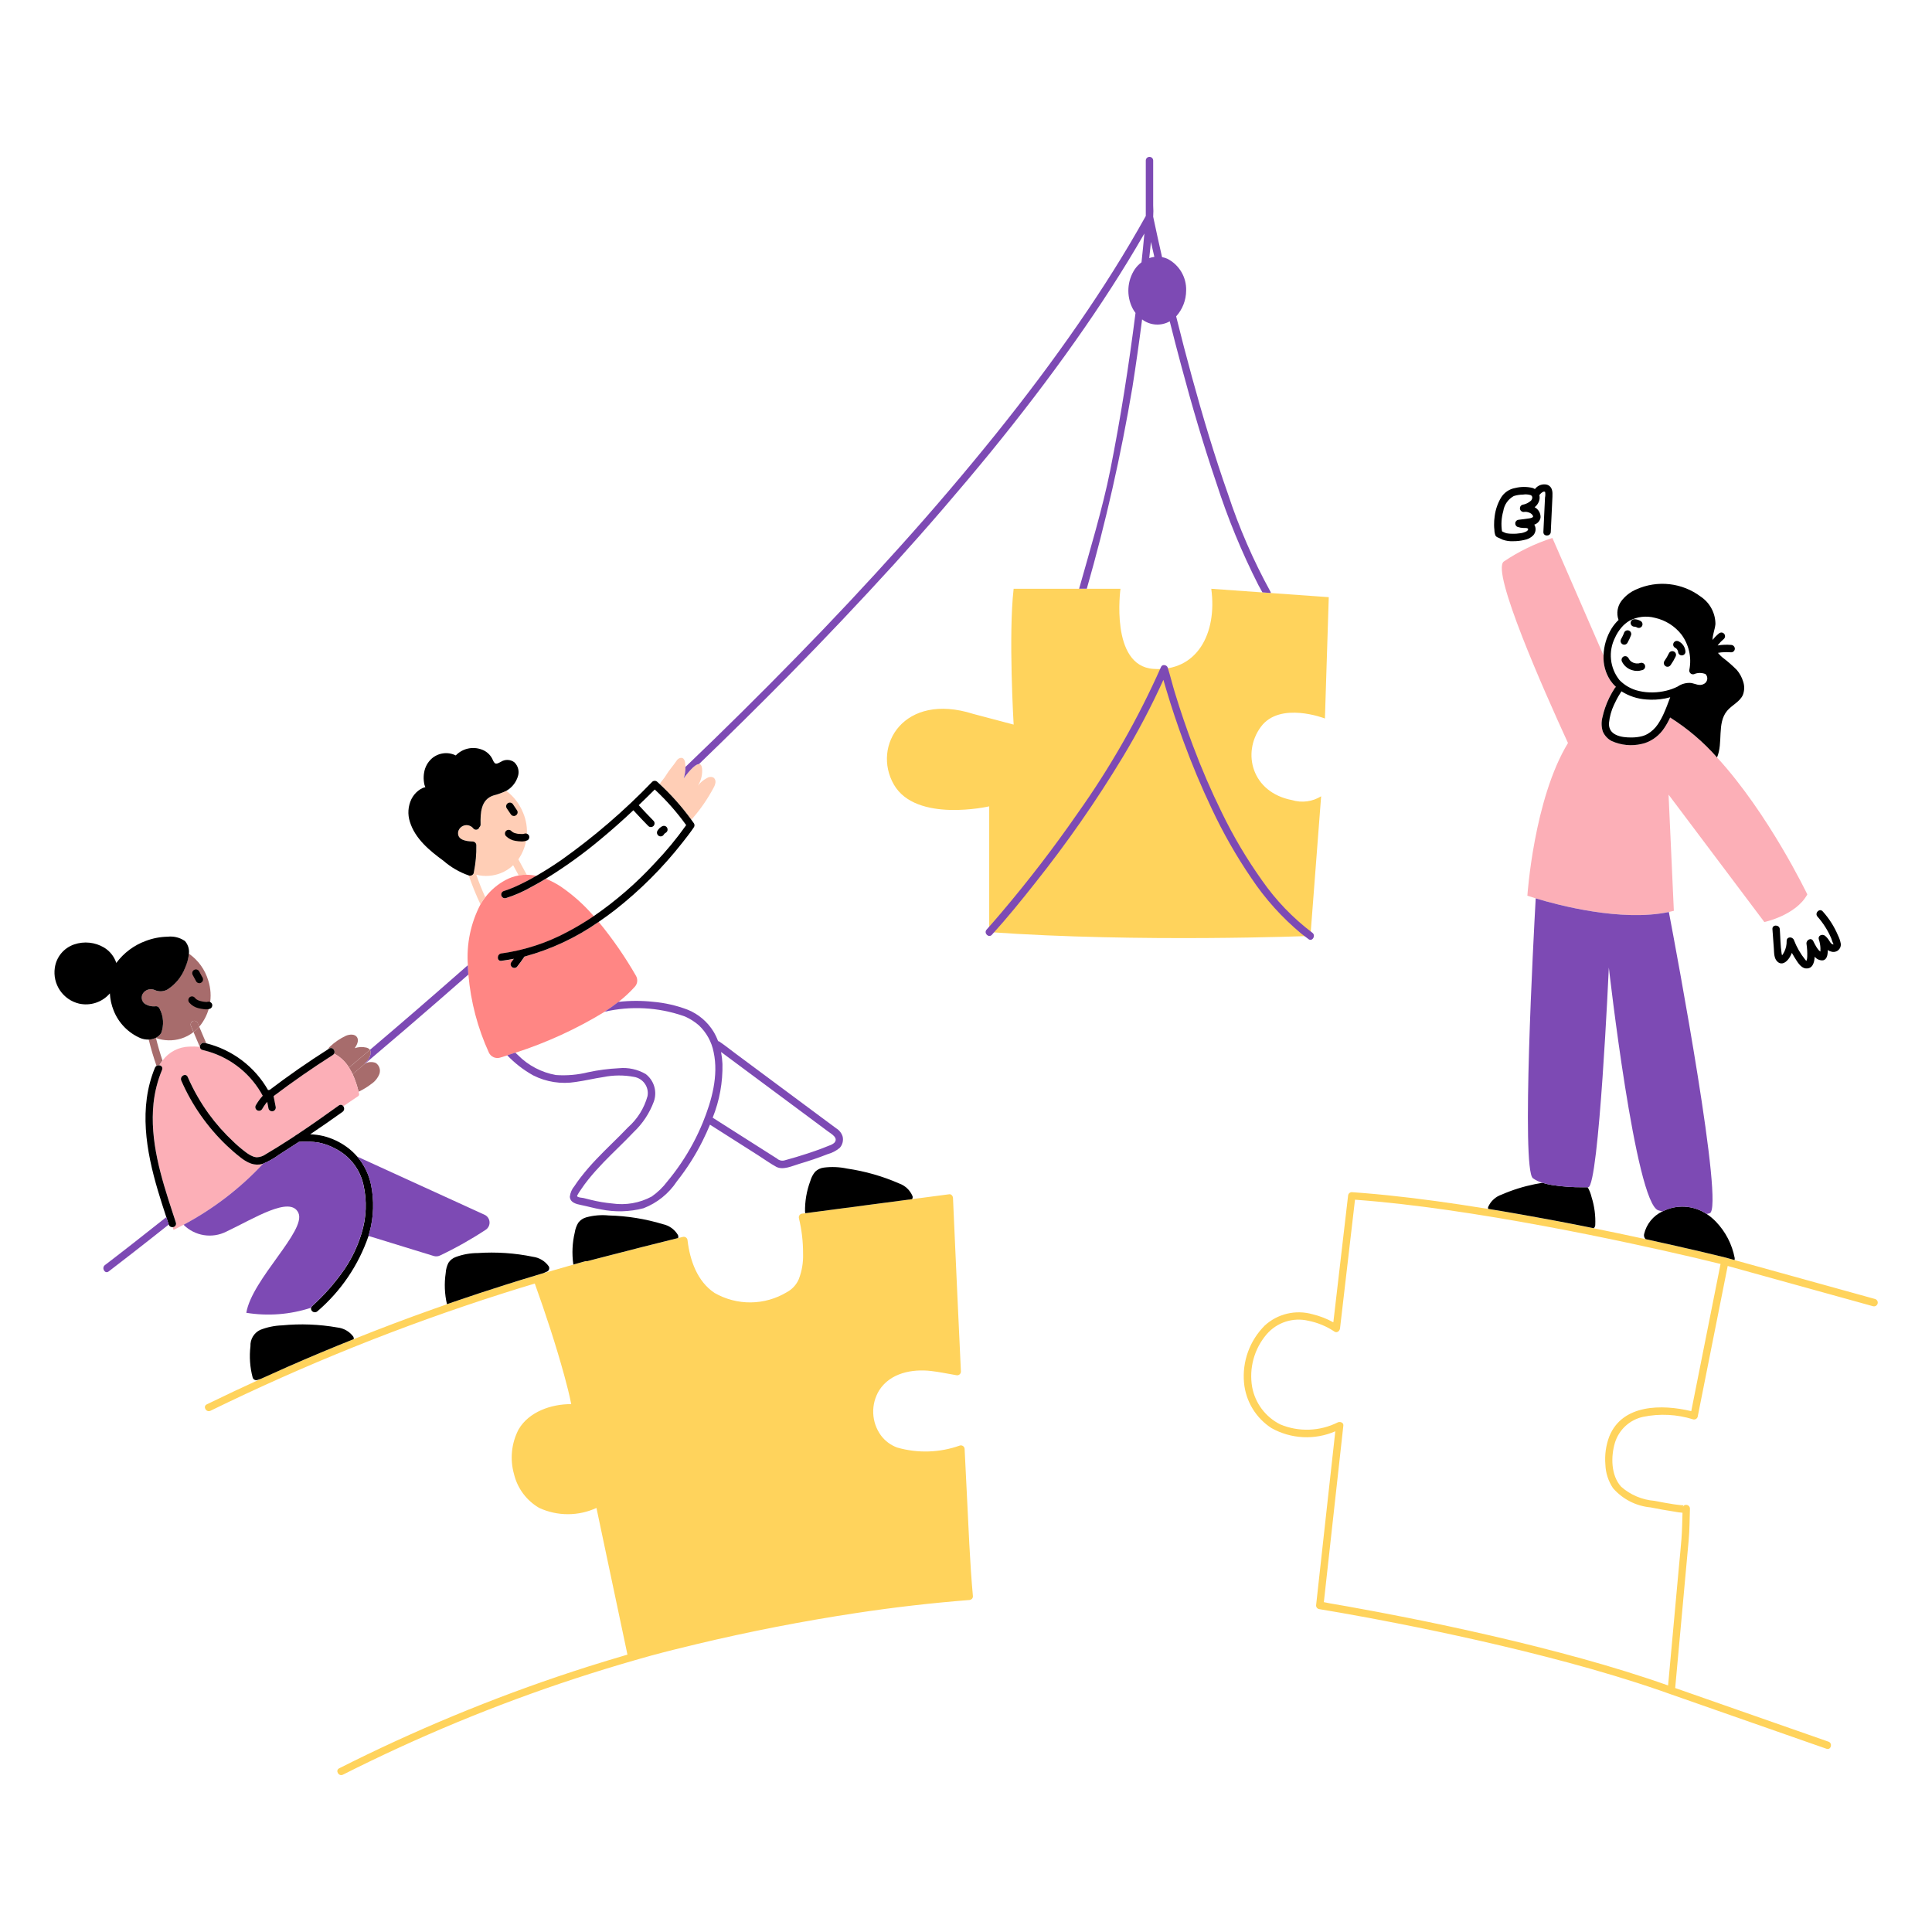 <svg width="150" height="150" viewBox="0 0 150 150" fill="none" xmlns="http://www.w3.org/2000/svg">
<path d="M40.604 63.08C40.333 62.413 39.885 61.833 39.309 61.402C38.985 61.555 38.648 61.676 38.301 61.765C37.323 62.088 37.297 63.136 37.314 64.01C37.316 64.05 37.309 64.09 37.293 64.127C37.277 64.164 37.253 64.197 37.222 64.223C37.208 64.269 37.183 64.311 37.148 64.345C37.113 64.378 37.07 64.401 37.023 64.413C36.976 64.424 36.927 64.422 36.881 64.408C36.834 64.394 36.793 64.368 36.76 64.333C36.685 64.233 36.583 64.156 36.466 64.111C36.349 64.066 36.222 64.054 36.1 64.078C35.977 64.101 35.863 64.158 35.771 64.243C35.678 64.327 35.612 64.436 35.578 64.556C35.448 65.227 36.209 65.322 36.696 65.336C36.771 65.337 36.844 65.368 36.897 65.421C36.951 65.475 36.981 65.547 36.983 65.623C36.996 66.306 36.936 66.989 36.802 67.659C36.794 67.7 36.789 67.742 36.78 67.783C36.775 67.805 36.767 67.827 36.756 67.846C36.723 67.901 36.673 67.944 36.614 67.968C36.555 67.993 36.49 67.998 36.428 67.984L36.4 67.976V67.99C36.657 68.74 36.956 69.475 37.294 70.192L37.301 70.203C37.414 70.012 37.538 69.829 37.674 69.654C37.415 69.085 37.183 68.504 36.978 67.913C37.622 68.076 38.301 68.029 38.915 67.777C39.258 67.635 39.572 67.432 39.841 67.177L40.11 67.672L40.268 67.964C40.474 67.927 40.683 67.909 40.892 67.911L40.651 67.464L40.246 66.719C40.609 66.193 40.833 65.583 40.895 64.946C40.958 64.309 40.858 63.667 40.604 63.08ZM55.382 60.36C55.3 60.327 55.212 60.314 55.124 60.324C55.036 60.333 54.952 60.363 54.879 60.413C54.605 60.557 54.365 60.761 54.179 61.009C54.408 60.649 54.526 60.23 54.516 59.803C54.507 59.453 54.41 59.322 54.27 59.321C53.907 59.321 53.253 60.198 53.089 60.42C53.181 60.136 53.224 59.839 53.218 59.54C53.216 59.436 53.207 59.332 53.192 59.228C53.186 59.106 53.138 58.99 53.056 58.899C52.901 58.759 52.645 58.878 52.535 59.053C52.311 59.397 51.927 59.823 51.735 60.153C51.543 60.483 51.37 60.609 51.222 60.874C52.115 61.704 52.926 62.617 53.645 63.601C53.662 63.607 53.68 63.607 53.697 63.601C53.722 63.59 53.744 63.572 53.76 63.55C54.395 62.82 54.945 62.02 55.399 61.166C55.476 61.039 55.527 60.897 55.548 60.75C55.559 60.676 55.549 60.6 55.52 60.531C55.491 60.462 55.443 60.403 55.382 60.36Z" fill="#FFCEB6"/>
<path d="M27.841 84.76C28.194 84.595 28.527 84.392 28.835 84.154C29.111 83.967 29.326 83.702 29.452 83.393C29.51 83.238 29.514 83.067 29.462 82.909C29.411 82.751 29.308 82.615 29.169 82.524C29.041 82.475 28.904 82.453 28.766 82.458C28.629 82.463 28.494 82.497 28.37 82.556L27.379 83.395C27.576 83.834 27.731 84.291 27.841 84.76ZM25.938 81.803C26.416 82.05 26.817 82.425 27.096 82.886C27.642 82.427 28.185 81.967 28.724 81.506C28.645 81.411 28.534 81.347 28.412 81.329C28.123 81.263 27.822 81.281 27.543 81.381C27.713 81.125 27.885 80.791 27.721 80.532C27.549 80.262 27.14 80.296 26.845 80.421C26.398 80.635 25.986 80.916 25.624 81.253C25.56 81.303 25.514 81.373 25.492 81.451L25.548 81.414C25.814 81.245 26.06 81.578 25.938 81.803Z" fill="#A76C6C"/>
<path d="M28.757 81.887C28.778 81.826 28.786 81.762 28.781 81.698C28.776 81.634 28.758 81.571 28.729 81.514L28.724 81.508C28.182 81.969 27.639 82.429 27.096 82.888C27.2 83.053 27.293 83.224 27.376 83.4C27.707 83.121 28.037 82.842 28.367 82.561L28.282 82.591C28.517 82.418 28.684 82.169 28.757 81.887ZM12.37 82.711C12.445 82.584 12.528 82.461 12.618 82.343C12.423 81.767 12.253 81.183 12.109 80.591L12.083 80.583C11.916 80.664 11.733 80.708 11.548 80.713C11.715 81.403 11.917 82.084 12.153 82.753C12.219 82.715 12.295 82.7 12.37 82.711Z" fill="#A76C6C"/>
<path d="M13.01 76.819C12.862 76.904 12.696 76.953 12.526 76.963C12.355 76.972 12.185 76.942 12.028 76.874C11.871 76.798 11.691 76.781 11.522 76.825C11.353 76.869 11.205 76.972 11.105 77.115C11.019 77.24 10.984 77.393 11.007 77.543C11.029 77.693 11.107 77.829 11.226 77.924C11.49 78.096 11.808 78.166 12.12 78.122C12.182 78.124 12.243 78.145 12.292 78.183C12.342 78.221 12.379 78.273 12.397 78.333C12.545 78.62 12.632 78.935 12.652 79.257C12.671 79.58 12.623 79.903 12.511 80.206C12.41 80.363 12.268 80.49 12.101 80.573L12.106 80.591C12.729 80.814 13.408 80.831 14.043 80.641C14.398 80.532 14.731 80.359 15.024 80.131L14.837 79.687C14.801 79.621 14.792 79.544 14.811 79.471C14.83 79.398 14.876 79.335 14.94 79.295C15.005 79.257 15.084 79.246 15.157 79.266C15.23 79.285 15.293 79.332 15.332 79.398L15.467 79.717C15.879 79.228 16.159 78.642 16.282 78.014C16.405 77.387 16.366 76.739 16.17 76.13C15.918 75.281 15.386 74.543 14.659 74.037C14.621 74.426 14.518 74.806 14.355 75.162C14.091 75.841 13.62 76.42 13.01 76.819Z" fill="#A76C6C"/>
<path d="M12.083 80.583L12.109 80.591L12.104 80.573L12.083 80.583ZM15.027 80.131L15.258 80.675L15.46 81.151L15.513 81.277H15.521C15.518 81.232 15.526 81.186 15.543 81.144C15.561 81.102 15.588 81.064 15.623 81.034C15.657 81.004 15.698 80.983 15.742 80.971C15.787 80.96 15.833 80.958 15.877 80.967C15.924 80.978 15.969 80.991 16.015 81.002L15.791 80.476L15.469 79.717C15.335 79.868 15.188 80.007 15.027 80.131Z" fill="#A76C6C"/>
<path d="M14.946 79.295C14.882 79.335 14.836 79.398 14.817 79.471C14.798 79.544 14.807 79.621 14.843 79.688L15.031 80.131C15.191 80.007 15.339 79.869 15.473 79.717L15.338 79.398C15.3 79.332 15.236 79.285 15.163 79.266C15.09 79.246 15.011 79.257 14.946 79.295Z" fill="#A76C6C"/>
<path d="M133.308 58.805C132.247 57.604 131.021 56.56 129.666 55.705C129.537 55.991 129.384 56.265 129.209 56.525C128.852 57.072 128.321 57.484 127.702 57.694C127.624 57.719 127.546 57.739 127.466 57.756C126.679 57.943 125.852 57.862 125.116 57.526C124.834 57.376 124.607 57.139 124.468 56.851C124.455 56.823 124.442 56.795 124.431 56.766C124.323 56.404 124.319 56.019 124.421 55.655C124.473 55.415 124.54 55.178 124.621 54.945C124.806 54.409 125.058 53.898 125.369 53.424C125.393 53.387 125.425 53.356 125.462 53.333C125.303 53.185 125.16 53.021 125.036 52.844C124.652 52.266 124.463 51.58 124.497 50.887L120.528 41.766C119.187 42.194 117.913 42.813 116.747 43.602C115.778 44.387 119.828 53.526 121.738 57.688C119.08 62.054 118.585 69.541 118.585 69.541C118.585 69.541 118.82 69.622 119.229 69.746C120.966 70.273 125.876 71.582 129.567 70.806C129.699 70.778 129.829 70.749 129.957 70.716L129.547 61.695L136.984 71.587C136.984 71.587 139.433 71.073 140.32 69.441C140.317 69.441 137.329 63.187 133.308 58.805Z" fill="#FCAFB7"/>
<path d="M126.521 51.226V51.229C126.513 51.212 126.496 51.195 126.521 51.226Z" fill="#FF8684"/>
<path d="M27.841 84.76C27.731 84.291 27.576 83.834 27.379 83.395C27.296 83.219 27.203 83.047 27.099 82.883C26.82 82.422 26.419 82.047 25.941 81.8C25.931 81.819 25.919 81.836 25.904 81.852C25.886 81.873 25.864 81.892 25.84 81.907C24.264 82.907 22.731 83.972 21.241 85.1L21.401 85.914C21.419 85.988 21.409 86.065 21.371 86.131C21.334 86.196 21.273 86.245 21.201 86.267C21.127 86.286 21.049 86.276 20.983 86.239C20.917 86.201 20.869 86.139 20.848 86.066L20.746 85.545C20.71 85.587 20.672 85.63 20.639 85.673C20.537 85.808 20.443 85.949 20.359 86.095C20.34 86.128 20.314 86.156 20.284 86.179C20.254 86.202 20.22 86.219 20.184 86.228C20.147 86.238 20.109 86.24 20.072 86.235C20.035 86.23 19.999 86.217 19.966 86.198C19.933 86.179 19.905 86.154 19.882 86.124C19.86 86.094 19.843 86.06 19.833 86.023C19.824 85.987 19.822 85.949 19.827 85.911C19.832 85.874 19.844 85.838 19.863 85.806C20.015 85.542 20.194 85.296 20.398 85.07C19.508 83.418 17.998 82.185 16.201 81.643C16.046 81.596 15.889 81.555 15.731 81.518C15.705 81.513 15.68 81.504 15.656 81.492C15.647 81.487 15.639 81.482 15.631 81.476C15.614 81.466 15.598 81.453 15.585 81.438C15.55 81.398 15.529 81.347 15.524 81.295V81.275H15.517C15.241 81.251 14.963 81.245 14.686 81.259C14.282 81.27 13.886 81.374 13.528 81.561C13.169 81.749 12.859 82.016 12.619 82.341C12.529 82.459 12.446 82.581 12.371 82.709C12.408 82.709 12.445 82.719 12.478 82.736C12.511 82.753 12.539 82.778 12.561 82.808C12.583 82.839 12.597 82.874 12.603 82.911C12.609 82.948 12.606 82.985 12.594 83.021C12.592 83.03 12.59 83.039 12.587 83.048C12.24 83.88 12.016 84.758 11.921 85.655C11.623 88.546 12.496 91.387 13.394 94.114L13.584 94.69C13.608 94.764 13.634 94.839 13.658 94.918C13.672 94.958 13.676 95 13.67 95.042C13.663 95.084 13.647 95.124 13.622 95.158C13.597 95.192 13.565 95.22 13.527 95.239C13.489 95.258 13.447 95.267 13.405 95.266L13.473 95.49C13.473 95.49 13.771 95.351 14.258 95.087C16.568 93.858 18.658 92.254 20.441 90.34C20.353 90.37 20.261 90.392 20.169 90.406C19.872 90.441 19.573 90.389 19.305 90.257C19.261 90.237 19.218 90.215 19.175 90.192C19.034 90.117 18.9 90.031 18.773 89.934C18.741 89.91 18.709 89.885 18.677 89.86C18.307 89.573 17.951 89.266 17.613 88.942C16.11 87.512 14.909 85.797 14.078 83.896C13.929 83.561 14.426 83.27 14.574 83.607C15.013 84.616 15.56 85.576 16.205 86.468C16.775 87.254 17.421 87.983 18.133 88.644C18.448 88.948 18.782 89.231 19.135 89.49C19.164 89.511 19.194 89.535 19.225 89.555C19.361 89.652 19.509 89.731 19.664 89.791C19.728 89.813 19.793 89.829 19.86 89.839C19.886 89.839 19.912 89.846 19.939 89.847C20.185 89.84 20.425 89.76 20.626 89.617C21.259 89.243 21.884 88.855 22.5 88.453C22.639 88.362 22.779 88.272 22.919 88.181C22.951 88.142 22.993 88.114 23.041 88.099C24.144 87.362 25.233 86.604 26.307 85.826C26.333 85.805 26.363 85.789 26.396 85.781C26.428 85.772 26.462 85.77 26.495 85.776C26.529 85.782 26.56 85.794 26.588 85.813C26.616 85.832 26.639 85.857 26.657 85.885L27.804 85.108C27.836 85.087 27.86 85.057 27.873 85.022C27.886 84.986 27.888 84.948 27.879 84.912C27.863 84.862 27.851 84.811 27.841 84.76Z" fill="#FCAFB7"/>
<path d="M46.48 71.573C44.733 72.795 42.788 73.706 40.73 74.265C40.725 74.278 40.72 74.289 40.713 74.3C40.535 74.567 40.345 74.822 40.145 75.077C40.119 75.104 40.087 75.125 40.052 75.139C40.018 75.154 39.98 75.161 39.943 75.161C39.867 75.161 39.794 75.13 39.74 75.077C39.686 75.023 39.656 74.95 39.656 74.874C39.658 74.798 39.688 74.726 39.74 74.671L39.786 74.612C39.826 74.56 39.861 74.504 39.902 74.45C39.583 74.513 39.261 74.569 38.934 74.609C38.568 74.655 38.572 74.081 38.934 74.036C40.742 73.786 42.491 73.213 44.097 72.346C44.789 71.98 45.461 71.576 46.109 71.137C45.362 70.267 44.506 69.497 43.561 68.848C43.191 68.602 42.798 68.394 42.387 68.227C42.008 68.455 41.625 68.674 41.234 68.882C40.61 69.24 39.949 69.528 39.262 69.742C39.191 69.756 39.117 69.743 39.054 69.705C38.992 69.666 38.947 69.606 38.928 69.535C38.909 69.465 38.918 69.39 38.952 69.325C38.987 69.261 39.044 69.212 39.113 69.189C39.32 69.129 39.522 69.055 39.72 68.97L39.798 68.938H39.807L39.822 68.931C39.872 68.91 39.922 68.889 39.971 68.866C40.092 68.813 40.212 68.757 40.331 68.7C40.416 68.66 40.501 68.617 40.585 68.574L40.597 68.568H40.603C40.752 68.494 40.892 68.419 41.036 68.345L41.082 68.321L41.106 68.308L41.205 68.255C41.353 68.174 41.502 68.089 41.651 68.004C41.404 67.949 41.152 67.92 40.898 67.916C40.689 67.914 40.48 67.931 40.275 67.969C39.922 68.031 39.582 68.15 39.266 68.319C38.648 68.647 38.107 69.104 37.681 69.66C37.545 69.835 37.421 70.018 37.308 70.209C36.544 71.665 36.204 73.307 36.326 74.947C36.334 75.19 36.346 75.433 36.367 75.676C36.546 77.771 37.085 79.819 37.96 81.731C38.035 81.888 38.164 82.012 38.323 82.082C38.481 82.152 38.66 82.164 38.827 82.114C39.224 81.994 39.619 81.867 40.012 81.735C42.437 80.953 44.761 79.886 46.936 78.559C47.308 78.314 47.673 78.059 48.012 77.793C48.477 77.433 48.91 77.032 49.303 76.593C49.4 76.48 49.46 76.338 49.473 76.189C49.486 76.04 49.453 75.89 49.377 75.76C48.531 74.286 47.561 72.885 46.48 71.573Z" fill="#FF8684"/>
<path d="M102.572 61.823C102.239 62.03 101.866 62.164 101.478 62.215C101.09 62.267 100.695 62.235 100.32 62.121C97.181 61.525 96.41 58.448 97.891 56.434C99.373 54.419 102.867 55.783 102.867 55.783L103.165 46.364L98.669 46.043L98.014 45.996L94.043 45.712C94.517 49.207 92.917 52.169 89.541 51.932C86.165 51.695 86.994 45.712 86.994 45.712H78.699C78.284 49.266 78.699 56.257 78.699 56.257L75.559 55.427C70.168 53.713 67.68 57.915 69.398 60.911C71.116 63.908 76.803 62.605 76.803 62.605V72.368C88.472 73.197 101.742 72.666 101.742 72.666L102.572 61.823ZM74.893 112.505C74.893 112.461 74.882 112.418 74.862 112.379C74.843 112.339 74.814 112.305 74.779 112.278C74.744 112.252 74.704 112.233 74.661 112.225C74.618 112.216 74.573 112.217 74.531 112.228C72.965 112.789 71.263 112.845 69.664 112.389C69.159 112.206 68.719 111.88 68.398 111.449C68.03 110.944 67.821 110.341 67.797 109.716C67.773 109.092 67.935 108.474 68.262 107.942C69.117 106.601 70.809 106.271 72.289 106.443C72.941 106.517 73.594 106.662 74.242 106.768C74.285 106.779 74.329 106.78 74.372 106.772C74.415 106.763 74.456 106.745 74.491 106.718C74.526 106.692 74.554 106.657 74.574 106.618C74.594 106.579 74.604 106.536 74.605 106.492C74.406 102.29 74.215 98.088 74.029 93.886C74.017 93.593 74.004 93.3 73.99 93.007C73.984 92.868 73.863 92.7 73.704 92.721L70.812 93.101L69.844 93.229L67.093 93.591L64.456 93.939L63.704 94.038L62.525 94.193L62.306 94.222C62.262 94.223 62.219 94.234 62.18 94.253C62.141 94.273 62.107 94.302 62.08 94.337C62.053 94.371 62.035 94.412 62.026 94.455C62.017 94.498 62.018 94.542 62.029 94.585C62.246 95.485 62.354 96.409 62.35 97.335C62.374 98.01 62.261 98.683 62.018 99.313C61.833 99.745 61.507 100.101 61.093 100.323C60.248 100.832 59.282 101.107 58.296 101.118C57.309 101.129 56.338 100.876 55.482 100.386C54.133 99.492 53.566 97.849 53.382 96.309C53.38 96.265 53.37 96.222 53.35 96.183C53.33 96.144 53.301 96.11 53.267 96.083C53.232 96.057 53.191 96.038 53.148 96.029C53.105 96.021 53.061 96.022 53.019 96.032L52.646 96.125C51.745 96.349 50.844 96.574 49.943 96.802L49.835 96.829C48.632 97.134 47.429 97.443 46.228 97.756C46.015 97.811 45.803 97.868 45.59 97.924H45.572C45.551 97.919 45.529 97.917 45.507 97.917L45.47 97.921C45.457 97.923 45.445 97.925 45.432 97.927L45.372 97.945C45.089 98.019 44.807 98.103 44.523 98.181C43.817 98.38 43.111 98.583 42.406 98.789L42.201 98.848C42.008 98.905 41.815 98.963 41.623 99.021L41.608 99.028C40.824 99.263 40.042 99.504 39.263 99.75C37.922 100.173 36.584 100.614 35.25 101.073L35.205 101.089L34.976 101.167L34.704 101.262C34.351 101.385 33.997 101.508 33.644 101.635C31.57 102.371 29.511 103.15 27.467 103.97C25.732 104.666 24.009 105.388 22.297 106.138C21.616 106.436 20.936 106.741 20.258 107.053C18.848 107.695 17.446 108.356 16.053 109.035C15.722 109.198 16.012 109.693 16.343 109.531C19.982 107.752 23.682 106.105 27.444 104.591C31.223 103.073 35.054 101.693 38.938 100.453C39.797 100.179 40.658 99.912 41.521 99.654C42.367 102.011 43.153 104.398 43.816 106.812C44.016 107.541 44.203 108.275 44.351 109.017C42.803 109.005 41.062 109.608 40.264 110.979C39.706 112.05 39.579 113.294 39.909 114.455C40.041 115.002 40.283 115.516 40.62 115.967C40.957 116.417 41.381 116.795 41.868 117.076C42.565 117.396 43.322 117.562 44.088 117.562C44.855 117.562 45.612 117.396 46.309 117.076L47.095 120.801L48.462 127.264L48.715 128.465C47.694 128.763 46.676 129.072 45.66 129.393C42.519 130.391 39.419 131.508 36.359 132.745C33.327 133.97 30.343 135.306 27.407 136.755C27.049 136.931 26.692 137.109 26.336 137.29C26.006 137.456 26.296 137.951 26.626 137.785C29.525 136.322 32.475 134.967 35.477 133.722C38.493 132.473 41.554 131.339 44.658 130.321C46.175 129.824 47.7 129.355 49.234 128.914L49.621 128.803C49.935 128.712 50.25 128.623 50.565 128.537C51.732 128.221 52.907 127.932 54.082 127.651C58.165 126.675 62.285 125.871 66.442 125.241C69.362 124.797 72.296 124.458 75.241 124.226H75.252C75.272 124.224 75.291 124.221 75.311 124.216L75.326 124.21C75.387 124.197 75.442 124.162 75.48 124.113C75.519 124.064 75.539 124.002 75.538 123.94C75.293 121.258 75.198 118.562 75.06 115.877L74.893 112.505ZM145.572 100.852L141.659 99.768L135.422 98.04L134.671 97.832L134.359 97.746L134.195 97.7L134.096 97.673L133.993 97.644C133.402 97.495 132.81 97.355 132.217 97.215C131.679 97.088 131.139 96.965 130.6 96.843L130.103 96.728C129.72 96.641 129.337 96.557 128.954 96.472C128.559 96.384 128.163 96.295 127.768 96.209L127.539 96.158C126.273 95.883 125.005 95.618 123.734 95.362C122.801 95.174 121.867 94.99 120.932 94.813L120.177 94.672C119.52 94.55 118.863 94.43 118.205 94.314C117.318 94.157 116.43 94.005 115.541 93.861C114.818 93.744 114.095 93.631 113.37 93.522C110.875 93.149 108.368 92.832 105.853 92.627C105.552 92.603 105.251 92.58 104.95 92.559C104.874 92.561 104.802 92.591 104.749 92.645C104.695 92.698 104.665 92.77 104.663 92.846L104.259 96.317L103.612 101.875L103.52 102.665C103.011 102.382 102.466 102.171 101.9 102.036C101.258 101.854 100.58 101.84 99.931 101.994C99.281 102.148 98.683 102.467 98.191 102.918C97.614 103.495 97.171 104.193 96.893 104.96C96.616 105.728 96.511 106.547 96.586 107.36C96.652 108.069 96.878 108.754 97.247 109.363C97.616 109.971 98.118 110.489 98.716 110.876C99.468 111.296 100.306 111.537 101.165 111.58C102.025 111.624 102.883 111.468 103.673 111.126L103.2 115.402L102.37 122.92L102.18 124.649C102.179 124.712 102.2 124.773 102.238 124.823C102.276 124.873 102.329 124.909 102.39 124.926C102.952 125.016 103.511 125.113 104.071 125.212C105.548 125.471 107.022 125.746 108.492 126.036C110.574 126.445 112.65 126.883 114.72 127.349C117.098 127.886 119.468 128.467 121.822 129.101C124.191 129.742 126.546 130.442 128.865 131.243C129.138 131.338 129.411 131.434 129.684 131.531L133.798 132.971L140.304 135.248L141.809 135.774C142.159 135.896 142.309 135.343 141.958 135.221L137.845 133.782L131.339 131.505L130.061 131.058L130.529 125.936C130.721 123.818 130.914 121.7 131.108 119.583C131.183 118.764 131.177 117.937 131.207 117.116C131.204 117.066 131.189 117.017 131.162 116.975C131.135 116.932 131.098 116.897 131.054 116.873C131.01 116.848 130.961 116.835 130.91 116.835C130.86 116.835 130.81 116.848 130.766 116.872H130.727L130.751 116.885C130.724 116.904 130.701 116.927 130.683 116.954C130.665 116.981 130.652 117.011 130.646 117.043C130.673 116.92 130.692 116.88 130.709 116.871C130.654 116.871 130.598 116.868 130.543 116.863C130.339 116.846 130.134 116.816 129.932 116.789C129.437 116.711 128.943 116.623 128.451 116.524C127.497 116.447 126.593 116.066 125.873 115.436C125.065 114.56 125.059 113.082 125.386 112.004C125.54 111.508 125.823 111.062 126.206 110.71C126.589 110.359 127.058 110.115 127.566 110.004C128.857 109.737 130.195 109.804 131.454 110.199C131.527 110.218 131.605 110.208 131.671 110.171C131.737 110.133 131.786 110.072 131.807 109.999C132.076 108.645 132.345 107.291 132.615 105.938L133.901 99.477L134.138 98.289L137.754 99.291L143.991 101.018L145.42 101.415C145.457 101.425 145.496 101.427 145.534 101.422C145.572 101.418 145.608 101.405 145.642 101.386C145.675 101.367 145.704 101.342 145.727 101.311C145.751 101.281 145.768 101.246 145.778 101.209C145.788 101.172 145.79 101.134 145.786 101.096C145.781 101.058 145.768 101.021 145.749 100.988C145.73 100.955 145.705 100.925 145.674 100.902C145.644 100.879 145.609 100.862 145.572 100.852ZM132.833 101.904L131.546 108.366L131.309 109.561C129.039 109.018 125.96 109.007 124.944 111.527C124.682 112.222 124.579 112.967 124.641 113.707C124.663 114.363 124.87 114.999 125.237 115.544C125.98 116.397 127.024 116.931 128.151 117.034C128.752 117.153 129.356 117.268 129.963 117.356C130.183 117.4 130.405 117.431 130.629 117.449C130.609 118.124 130.601 118.801 130.549 119.472C130.496 120.166 130.422 120.861 130.359 121.554C130.126 124.113 129.893 126.671 129.659 129.228L129.51 130.858C127.323 130.085 125.102 129.406 122.867 128.785C120.499 128.132 118.116 127.53 115.722 126.982C113.6 126.494 111.471 126.037 109.335 125.612C107.774 125.301 106.209 125.005 104.642 124.725C104.171 124.642 103.699 124.56 103.226 124.479C103.087 124.455 102.934 124.414 102.784 124.391L103.276 119.927L104.107 112.41L104.298 110.68C104.325 110.439 104.04 110.356 103.866 110.432C103.177 110.779 102.42 110.972 101.649 110.999C100.877 111.027 100.109 110.887 99.396 110.589C98.834 110.307 98.345 109.899 97.967 109.396C97.589 108.894 97.332 108.31 97.217 107.692C97.092 106.97 97.127 106.23 97.32 105.523C97.513 104.816 97.859 104.16 98.334 103.602C98.724 103.146 99.232 102.805 99.803 102.618C100.373 102.431 100.984 102.404 101.569 102.541C102.298 102.685 102.991 102.971 103.608 103.385C103.806 103.52 104.016 103.332 104.039 103.137L104.443 99.666L105.09 94.107L105.202 93.145C107.607 93.321 110.004 93.606 112.391 93.948C114.924 94.311 117.447 94.737 119.963 95.206C122.214 95.625 124.458 96.075 126.697 96.557C128.346 96.91 129.991 97.278 131.633 97.662C132.283 97.811 132.931 97.989 133.583 98.134L132.833 101.904Z" fill="#FFD35C"/>
<path d="M39.653 63.211C39.692 63.275 39.753 63.322 39.825 63.343L39.899 63.353C39.938 63.355 39.976 63.347 40.01 63.329C40.067 63.306 40.116 63.265 40.147 63.211C40.167 63.178 40.18 63.141 40.185 63.102C40.19 63.064 40.187 63.025 40.176 62.987L40.166 62.961C40.16 62.947 40.153 62.933 40.145 62.92L40.136 62.906C40.126 62.885 40.112 62.866 40.097 62.848L39.834 62.456C39.796 62.392 39.735 62.345 39.663 62.325C39.626 62.314 39.587 62.312 39.548 62.317C39.51 62.322 39.473 62.334 39.44 62.353C39.407 62.373 39.379 62.398 39.356 62.428C39.333 62.458 39.316 62.492 39.307 62.529C39.297 62.565 39.295 62.603 39.3 62.64C39.305 62.678 39.318 62.714 39.337 62.746L39.653 63.211ZM41.056 64.849C41.015 64.786 40.953 64.74 40.88 64.721C40.807 64.701 40.73 64.71 40.664 64.746C40.729 64.717 40.638 64.746 40.623 64.751H40.445C40.389 64.751 40.327 64.746 40.268 64.741L40.209 64.735L40.144 64.725C40.089 64.715 40.034 64.701 39.98 64.684L39.92 64.663H39.914L39.891 64.652C39.847 64.629 39.804 64.605 39.763 64.577L39.761 64.57H39.754L39.693 64.512C39.639 64.459 39.566 64.429 39.49 64.429C39.414 64.429 39.342 64.459 39.288 64.512C39.235 64.566 39.206 64.639 39.206 64.715C39.206 64.79 39.235 64.863 39.288 64.917C39.486 65.113 39.741 65.242 40.016 65.284C40.166 65.31 40.318 65.324 40.47 65.328C40.636 65.336 40.801 65.306 40.953 65.24C41.019 65.202 41.066 65.139 41.085 65.066C41.104 64.993 41.094 64.915 41.056 64.849ZM15.23 76.192C15.268 76.256 15.33 76.303 15.401 76.324L15.476 76.334C15.514 76.335 15.553 76.327 15.587 76.309C15.644 76.286 15.693 76.245 15.724 76.192C15.762 76.124 15.773 76.044 15.752 75.968L15.746 75.941C15.735 75.901 15.715 75.865 15.688 75.834L15.459 75.409C15.44 75.376 15.415 75.348 15.384 75.325C15.354 75.302 15.32 75.286 15.284 75.276C15.247 75.267 15.209 75.264 15.172 75.269C15.135 75.275 15.099 75.287 15.066 75.306C15.002 75.344 14.955 75.406 14.935 75.478C14.916 75.553 14.926 75.633 14.963 75.701C15.053 75.865 15.142 76.029 15.23 76.192ZM16.473 77.98C16.452 77.907 16.403 77.846 16.337 77.808C16.271 77.771 16.193 77.76 16.12 77.779C16.105 77.784 16.09 77.789 16.076 77.792H15.993C15.941 77.79 15.888 77.785 15.836 77.776L15.788 77.769L15.714 77.756C15.654 77.745 15.596 77.732 15.538 77.715L15.457 77.69L15.421 77.677C15.404 77.667 15.387 77.659 15.369 77.652C15.344 77.64 15.32 77.627 15.294 77.613C15.268 77.599 15.248 77.583 15.226 77.568L15.22 77.563C15.181 77.526 15.143 77.487 15.109 77.445C15.055 77.391 14.982 77.361 14.906 77.361C14.83 77.361 14.757 77.391 14.703 77.445C14.652 77.5 14.623 77.573 14.623 77.648C14.623 77.723 14.652 77.796 14.703 77.851C14.882 78.057 15.119 78.203 15.383 78.269C15.528 78.307 15.677 78.335 15.826 78.351C15.973 78.376 16.123 78.369 16.267 78.33C16.34 78.31 16.403 78.262 16.441 78.197C16.479 78.131 16.491 78.054 16.473 77.98Z" fill="black"/>
<path d="M123.269 92.177H122.931C122.11 92.186 121.289 92.127 120.478 92.002C120.233 91.961 119.992 91.904 119.755 91.832C119.558 91.867 119.36 91.9 119.164 91.939C118.28 92.117 117.417 92.387 116.59 92.747C116.358 92.825 116.145 92.95 115.964 93.116C115.783 93.281 115.639 93.483 115.541 93.707C115.525 93.755 115.525 93.808 115.541 93.856C116.431 94.001 117.319 94.152 118.206 94.31C118.864 94.426 119.521 94.545 120.178 94.667L120.933 94.808C121.868 94.985 122.802 95.169 123.735 95.358C123.804 95.299 123.847 95.215 123.855 95.124C123.889 94.387 123.793 93.649 123.57 92.946C123.507 92.677 123.406 92.418 123.269 92.177ZM133.229 94.856C133.009 94.626 132.764 94.422 132.497 94.248C131.994 93.914 131.412 93.72 130.81 93.686C130.207 93.652 129.607 93.779 129.07 94.054C128.714 94.222 128.4 94.468 128.153 94.775C127.907 95.082 127.733 95.441 127.645 95.825C127.631 95.893 127.635 95.964 127.656 96.031C127.677 96.097 127.714 96.158 127.765 96.206C128.16 96.292 128.556 96.381 128.951 96.469C129.334 96.554 129.717 96.638 130.1 96.725L130.597 96.84C131.136 96.963 131.676 97.086 132.215 97.212C132.811 97.352 133.399 97.493 133.99 97.641L134.093 97.67L134.192 97.697L134.356 97.743L134.669 97.829C134.685 97.775 134.688 97.717 134.679 97.661C134.476 96.606 133.972 95.632 133.229 94.856ZM134.85 52.019C134.497 51.663 134.118 51.333 133.716 51.031C133.595 50.925 133.482 50.811 133.379 50.688H133.395C133.452 50.677 133.509 50.668 133.565 50.66L133.608 50.655C133.639 50.655 133.67 50.648 133.701 50.646C133.935 50.625 134.171 50.625 134.406 50.646C134.443 50.646 134.48 50.639 134.515 50.624C134.55 50.61 134.582 50.589 134.608 50.562C134.635 50.535 134.656 50.504 134.67 50.469C134.684 50.434 134.692 50.397 134.692 50.359C134.689 50.284 134.658 50.213 134.605 50.16C134.552 50.106 134.481 50.075 134.406 50.072C134.056 50.041 133.704 50.055 133.358 50.113C133.369 50.097 133.38 50.08 133.392 50.064C133.528 49.893 133.68 49.737 133.848 49.598C133.902 49.544 133.932 49.471 133.932 49.395C133.932 49.319 133.902 49.246 133.848 49.193C133.822 49.166 133.79 49.145 133.755 49.13C133.721 49.116 133.683 49.108 133.646 49.108C133.57 49.112 133.499 49.142 133.443 49.193C133.265 49.34 133.104 49.505 132.962 49.687C132.962 49.27 133.149 48.868 133.186 48.449C133.184 48.027 133.079 47.612 132.878 47.24C132.678 46.868 132.39 46.552 132.038 46.318C131.333 45.788 130.498 45.457 129.622 45.358C128.745 45.259 127.858 45.397 127.052 45.756C126.586 45.951 126.18 46.267 125.876 46.671C125.727 46.875 125.629 47.111 125.59 47.36C125.551 47.609 125.572 47.864 125.653 48.103L125.672 48.124C125.462 48.324 125.278 48.549 125.124 48.795C124.736 49.426 124.521 50.147 124.499 50.887C124.465 51.581 124.654 52.266 125.038 52.844C125.162 53.022 125.305 53.186 125.464 53.334C125.427 53.357 125.395 53.388 125.372 53.425C125.06 53.899 124.809 54.41 124.623 54.946C124.542 55.179 124.476 55.416 124.423 55.656C124.321 56.02 124.325 56.405 124.434 56.767C124.444 56.796 124.458 56.824 124.47 56.852C124.609 57.14 124.836 57.377 125.118 57.527C125.854 57.863 126.681 57.944 127.468 57.756C127.548 57.74 127.627 57.72 127.704 57.695C128.323 57.485 128.854 57.073 129.211 56.526C129.386 56.266 129.539 55.992 129.668 55.706C131.023 56.561 132.25 57.605 133.31 58.806C133.798 57.664 133.29 56.154 134.089 55.191C134.461 54.744 135.075 54.492 135.314 53.96C135.446 53.621 135.453 53.246 135.333 52.903C135.234 52.578 135.07 52.278 134.85 52.019ZM127.902 56.993C127.776 57.063 127.642 57.117 127.504 57.154C127.229 57.225 126.946 57.26 126.662 57.257C125.903 57.268 124.846 57.099 124.924 56.12V56.111C124.973 55.631 125.103 55.163 125.308 54.726C125.445 54.422 125.603 54.127 125.782 53.845C125.81 53.802 125.836 53.758 125.863 53.715C125.872 53.702 125.879 53.688 125.886 53.673C126.465 54.041 127.126 54.259 127.81 54.307C128.301 54.348 128.795 54.322 129.278 54.229C129.412 54.203 129.544 54.169 129.676 54.132C129.515 54.563 129.356 55.004 129.163 55.424C129.036 55.708 128.885 55.98 128.712 56.238C128.503 56.548 128.226 56.806 127.902 56.993ZM125.392 49.505C125.517 49.226 125.68 48.966 125.877 48.733C126.055 48.52 126.268 48.339 126.506 48.197C127.114 47.873 127.822 47.791 128.488 47.968C129.303 48.149 130.03 48.606 130.546 49.263C130.832 49.65 131.035 50.093 131.142 50.563C131.248 51.033 131.255 51.519 131.163 51.992C131.151 52.041 131.152 52.092 131.165 52.141C131.179 52.189 131.204 52.233 131.24 52.269C131.275 52.304 131.32 52.33 131.368 52.343C131.417 52.356 131.468 52.357 131.516 52.345C131.658 52.282 131.811 52.249 131.966 52.248C132.121 52.247 132.274 52.277 132.417 52.336C132.47 52.39 132.509 52.455 132.532 52.527C132.555 52.598 132.56 52.674 132.548 52.748C132.536 52.822 132.507 52.893 132.463 52.954C132.419 53.014 132.362 53.064 132.295 53.099C131.946 53.292 131.63 53.081 131.282 53.024C130.915 52.997 130.55 53.096 130.248 53.306C129.968 53.446 129.673 53.553 129.368 53.625C129.2 53.666 129.03 53.697 128.859 53.72C128.506 53.767 128.148 53.773 127.793 53.738C127.61 53.72 127.428 53.69 127.249 53.647C126.672 53.519 126.145 53.224 125.734 52.799C125.367 52.341 125.14 51.786 125.079 51.202C125.018 50.618 125.127 50.029 125.392 49.505ZM36.426 67.981C36.488 67.996 36.554 67.991 36.613 67.966C36.672 67.942 36.721 67.899 36.755 67.844C36.766 67.825 36.774 67.803 36.779 67.781C36.788 67.74 36.793 67.698 36.801 67.657C36.934 66.986 36.995 66.304 36.981 65.621C36.98 65.545 36.949 65.473 36.896 65.419C36.842 65.366 36.77 65.335 36.694 65.334C36.209 65.32 35.448 65.225 35.577 64.554C35.61 64.434 35.677 64.325 35.769 64.24C35.861 64.156 35.975 64.099 36.098 64.075C36.221 64.052 36.348 64.064 36.465 64.109C36.581 64.154 36.683 64.231 36.758 64.331C36.791 64.366 36.833 64.392 36.879 64.406C36.925 64.42 36.974 64.422 37.022 64.411C37.069 64.399 37.112 64.376 37.147 64.343C37.181 64.309 37.207 64.267 37.22 64.221C37.251 64.195 37.276 64.162 37.291 64.125C37.307 64.088 37.315 64.048 37.313 64.008C37.295 63.134 37.322 62.086 38.3 61.763C38.646 61.674 38.983 61.553 39.307 61.4C39.372 61.364 39.435 61.325 39.495 61.281C39.823 61.042 40.068 60.706 40.195 60.321C40.269 60.125 40.283 59.912 40.235 59.709C40.188 59.505 40.08 59.321 39.927 59.178C39.778 59.069 39.599 59.007 39.413 59.001C39.228 58.995 39.045 59.046 38.89 59.146C38.78 59.198 38.608 59.321 38.48 59.282C38.339 59.24 38.266 58.996 38.204 58.881C38.027 58.556 37.735 58.308 37.384 58.188C37.042 58.064 36.671 58.041 36.316 58.123C35.962 58.205 35.639 58.389 35.386 58.651C35.083 58.501 34.741 58.445 34.405 58.491C34.07 58.537 33.756 58.682 33.504 58.908C33.199 59.189 32.998 59.563 32.93 59.972C32.891 60.185 32.882 60.403 32.904 60.618C32.915 60.727 32.933 60.835 32.957 60.942C32.965 60.975 32.999 61.049 33.024 61.114C32.957 61.129 32.892 61.149 32.828 61.174C32.698 61.232 32.575 61.307 32.464 61.397C32.245 61.573 32.067 61.794 31.942 62.044C31.677 62.596 31.635 63.228 31.825 63.809C32.224 65.113 33.362 66.055 34.424 66.826C35.002 67.332 35.673 67.721 36.399 67.972L36.426 67.981ZM12.083 80.583L12.104 80.573C12.271 80.49 12.413 80.363 12.514 80.206C12.626 79.903 12.674 79.58 12.655 79.258C12.635 78.935 12.548 78.62 12.4 78.333C12.382 78.273 12.345 78.221 12.295 78.183C12.246 78.145 12.185 78.124 12.123 78.122C11.811 78.166 11.493 78.096 11.229 77.924C11.11 77.829 11.032 77.693 11.01 77.543C10.987 77.393 11.022 77.24 11.108 77.115C11.208 76.972 11.356 76.869 11.525 76.825C11.694 76.781 11.874 76.798 12.031 76.874C12.188 76.942 12.358 76.972 12.529 76.963C12.699 76.953 12.865 76.904 13.013 76.819C13.625 76.421 14.098 75.842 14.364 75.162C14.527 74.806 14.63 74.426 14.668 74.037C14.702 73.722 14.617 73.405 14.429 73.149C14.411 73.126 14.395 73.103 14.375 73.081C14.354 73.057 14.329 73.038 14.3 73.023C13.92 72.779 13.468 72.674 13.019 72.725C12.435 72.736 11.858 72.847 11.312 73.055C10.401 73.389 9.608 73.983 9.03 74.762C8.865 74.261 8.526 73.836 8.075 73.564C7.73 73.36 7.345 73.233 6.947 73.191C6.548 73.149 6.145 73.194 5.766 73.322C5.37 73.456 5.018 73.697 4.751 74.018C4.485 74.34 4.313 74.73 4.255 75.144C4.166 75.758 4.309 76.383 4.657 76.896C5.005 77.41 5.532 77.775 6.135 77.92C6.569 78.017 7.021 77.994 7.442 77.855C7.864 77.715 8.24 77.463 8.53 77.126C8.554 77.587 8.654 78.04 8.828 78.467C9.018 78.945 9.302 79.381 9.662 79.748C10.022 80.116 10.451 80.408 10.925 80.608C11.125 80.683 11.338 80.719 11.551 80.712C11.735 80.707 11.917 80.663 12.083 80.583ZM15.585 81.441C15.598 81.456 15.614 81.469 15.631 81.479C15.639 81.485 15.648 81.49 15.656 81.495C15.68 81.507 15.705 81.515 15.731 81.521C15.889 81.557 16.046 81.6 16.201 81.646C17.998 82.188 19.508 83.42 20.398 85.073C20.194 85.299 20.015 85.545 19.863 85.808C19.825 85.874 19.814 85.953 19.833 86.026C19.853 86.1 19.9 86.163 19.966 86.201C20.032 86.24 20.11 86.25 20.184 86.231C20.257 86.212 20.32 86.164 20.359 86.098C20.443 85.952 20.537 85.811 20.639 85.676C20.673 85.633 20.713 85.59 20.746 85.548L20.848 86.069C20.869 86.142 20.917 86.204 20.983 86.242C21.049 86.279 21.127 86.289 21.201 86.27C21.273 86.248 21.334 86.199 21.371 86.134C21.409 86.068 21.419 85.99 21.401 85.917L21.241 85.103C22.731 83.977 24.264 82.913 25.84 81.91C25.864 81.894 25.886 81.876 25.904 81.855C25.919 81.839 25.931 81.822 25.941 81.803C26.063 81.579 25.817 81.245 25.551 81.415L25.495 81.451C23.931 82.444 22.41 83.501 20.932 84.623C20.9 84.618 20.866 84.621 20.835 84.631C20.828 84.631 20.824 84.638 20.817 84.641C20.305 83.742 19.616 82.956 18.791 82.331C17.967 81.705 17.024 81.254 16.021 81.003C15.975 80.992 15.93 80.979 15.883 80.968C15.839 80.959 15.793 80.96 15.748 80.972C15.704 80.984 15.663 81.005 15.629 81.035C15.594 81.065 15.567 81.103 15.549 81.145C15.532 81.187 15.524 81.233 15.527 81.278V81.297C15.53 81.35 15.551 81.4 15.585 81.441ZM13.581 94.695L13.392 94.119C12.498 91.392 11.618 88.551 11.919 85.66C12.014 84.763 12.238 83.885 12.585 83.053C12.588 83.044 12.59 83.035 12.592 83.026C12.604 82.99 12.606 82.953 12.601 82.916C12.595 82.879 12.581 82.844 12.559 82.814C12.537 82.783 12.509 82.758 12.476 82.741C12.443 82.724 12.406 82.714 12.369 82.714C12.294 82.703 12.217 82.718 12.152 82.756C12.097 82.79 12.054 82.84 12.03 82.9C10.754 85.984 11.345 89.361 12.264 92.453C12.467 93.14 12.689 93.821 12.913 94.502L13.102 95.078C13.121 95.14 13.161 95.194 13.215 95.23C13.27 95.266 13.335 95.282 13.4 95.275C13.442 95.275 13.484 95.266 13.522 95.247C13.559 95.228 13.592 95.2 13.617 95.166C13.642 95.132 13.658 95.092 13.664 95.05C13.671 95.008 13.667 94.966 13.653 94.926C13.631 94.847 13.606 94.771 13.581 94.695Z" fill="black"/>
<path d="M27.733 89.796C27.486 89.508 27.205 89.251 26.895 89.031C26.362 88.649 25.762 88.369 25.127 88.207C24.785 88.125 24.435 88.078 24.084 88.067C24.928 87.498 25.767 86.92 26.594 86.325C26.627 86.301 26.655 86.271 26.676 86.235C26.697 86.2 26.711 86.161 26.717 86.12C26.722 86.08 26.72 86.038 26.709 85.999C26.698 85.959 26.68 85.922 26.655 85.89C26.637 85.861 26.613 85.836 26.586 85.818C26.558 85.799 26.526 85.786 26.493 85.781C26.46 85.775 26.426 85.776 26.393 85.785C26.361 85.793 26.331 85.809 26.305 85.83C25.232 86.602 24.144 87.368 23.038 88.103C22.991 88.118 22.948 88.147 22.916 88.185C22.777 88.277 22.637 88.367 22.497 88.458C21.881 88.859 21.257 89.247 20.624 89.621C20.422 89.764 20.183 89.844 19.936 89.852C19.909 89.852 19.883 89.847 19.857 89.843C19.791 89.834 19.725 89.817 19.662 89.795C19.506 89.735 19.358 89.656 19.223 89.559C19.192 89.539 19.162 89.516 19.132 89.495C18.78 89.235 18.445 88.952 18.13 88.648C17.419 87.987 16.773 87.258 16.202 86.472C15.558 85.58 15.011 84.621 14.572 83.611C14.422 83.274 13.93 83.565 14.076 83.9C14.906 85.801 16.108 87.517 17.61 88.946C17.949 89.27 18.305 89.577 18.675 89.864C18.707 89.889 18.738 89.915 18.77 89.939C18.898 90.035 19.032 90.121 19.173 90.197C19.216 90.22 19.259 90.241 19.303 90.261C19.57 90.394 19.87 90.445 20.166 90.41C20.259 90.396 20.35 90.374 20.439 90.344C20.88 90.16 21.297 89.923 21.681 89.639C22.191 89.318 22.697 88.992 23.2 88.662L23.21 88.655C23.726 88.609 24.245 88.628 24.755 88.712C25.212 88.804 25.651 88.966 26.058 89.192C26.132 89.232 26.207 89.267 26.281 89.314C26.765 89.6 27.186 89.982 27.518 90.436C27.85 90.89 28.086 91.407 28.212 91.955C28.507 93.223 28.456 94.546 28.063 95.788C27.765 96.762 27.325 97.686 26.756 98.531C26.029 99.586 25.181 100.552 24.229 101.409C24.191 101.444 24.163 101.488 24.149 101.538C24.139 101.598 24.148 101.659 24.174 101.715C24.2 101.77 24.242 101.815 24.296 101.846C24.348 101.876 24.409 101.889 24.47 101.883C24.531 101.878 24.588 101.854 24.635 101.815C26.462 100.254 27.836 98.231 28.613 95.957C28.639 95.866 28.667 95.775 28.691 95.683C29.022 94.47 29.061 93.196 28.805 91.965C28.636 91.163 28.268 90.417 27.733 89.796ZM26.197 103.066C24.777 102.816 23.33 102.761 21.896 102.901C21.314 102.921 20.741 103.04 20.2 103.253C19.963 103.367 19.766 103.547 19.631 103.773C19.497 103.998 19.432 104.258 19.445 104.52C19.347 105.332 19.405 106.156 19.616 106.947C19.637 107.02 19.685 107.082 19.751 107.119C19.817 107.157 19.895 107.167 19.968 107.147C20.064 107.116 20.16 107.083 20.256 107.051C20.934 106.742 21.613 106.437 22.295 106.136C24.006 105.384 25.729 104.662 27.465 103.968C27.476 103.903 27.465 103.835 27.432 103.778C27.286 103.58 27.102 103.415 26.889 103.292C26.676 103.17 26.441 103.093 26.197 103.066ZM41.389 97.578C39.977 97.286 38.532 97.188 37.094 97.286C36.512 97.287 35.935 97.391 35.39 97.592C35.156 97.675 34.956 97.832 34.819 98.039C34.693 98.287 34.62 98.558 34.605 98.836C34.484 99.642 34.517 100.464 34.702 101.257L34.974 101.163L35.203 101.084L35.248 101.068C36.58 100.61 37.917 100.169 39.261 99.745C40.04 99.497 40.822 99.256 41.605 99.023L41.621 99.016C41.813 98.957 42.006 98.9 42.199 98.844C42.3 98.799 42.402 98.756 42.503 98.71C42.568 98.671 42.615 98.609 42.634 98.535C42.654 98.462 42.643 98.384 42.606 98.319C42.465 98.118 42.284 97.949 42.074 97.821C41.865 97.694 41.632 97.611 41.389 97.578ZM51.474 95.046C50.107 94.632 48.691 94.404 47.264 94.368C46.68 94.31 46.09 94.359 45.523 94.512C45.275 94.578 45.056 94.725 44.9 94.93C44.758 95.163 44.664 95.422 44.624 95.692C44.434 96.493 44.395 97.322 44.509 98.137C44.511 98.151 44.516 98.165 44.521 98.178C44.804 98.099 45.087 98.019 45.37 97.941L45.43 97.924C45.443 97.921 45.457 97.918 45.47 97.917L45.508 97.912C45.53 97.912 45.552 97.914 45.573 97.919H45.59C45.803 97.863 46.016 97.807 46.229 97.751C47.43 97.438 48.632 97.129 49.835 96.825L49.944 96.797C50.845 96.57 51.746 96.344 52.647 96.121C52.66 96.081 52.666 96.039 52.663 95.997C52.66 95.955 52.649 95.914 52.63 95.876C52.504 95.666 52.336 95.484 52.138 95.341C51.939 95.199 51.713 95.098 51.474 95.046ZM69.819 91.887C68.525 91.321 67.16 90.931 65.762 90.727C65.17 90.601 64.561 90.576 63.961 90.652C63.709 90.683 63.473 90.795 63.29 90.971C63.113 91.184 62.984 91.432 62.91 91.699C62.624 92.466 62.486 93.28 62.503 94.098C62.505 94.131 62.513 94.163 62.525 94.194L63.704 94.039L64.456 93.94L67.093 93.592L69.844 93.23L70.812 93.103C70.835 93.069 70.851 93.031 70.857 92.991C70.864 92.951 70.862 92.91 70.85 92.871C70.756 92.644 70.616 92.44 70.439 92.27C70.261 92.101 70.05 91.97 69.819 91.887ZM53.645 63.602C52.925 62.618 52.113 61.705 51.219 60.876C51.158 60.82 51.097 60.761 51.035 60.706C50.981 60.653 50.908 60.623 50.833 60.623C50.757 60.623 50.684 60.653 50.63 60.706C48.473 62.946 46.111 64.978 43.574 66.776C42.809 67.306 42.017 67.797 41.202 68.247L41.103 68.299L41.079 68.313L41.033 68.337L40.6 68.56H40.594L40.582 68.566C40.498 68.609 40.413 68.652 40.328 68.692C40.209 68.749 40.089 68.805 39.968 68.858C39.919 68.88 39.869 68.902 39.819 68.923L39.804 68.93H39.795L39.717 68.962C39.519 69.047 39.317 69.12 39.11 69.181C39.041 69.204 38.984 69.253 38.949 69.317C38.915 69.382 38.906 69.457 38.925 69.527C38.944 69.598 38.989 69.658 39.051 69.697C39.114 69.735 39.188 69.748 39.259 69.734C39.946 69.52 40.607 69.232 41.231 68.874C41.621 68.666 42.006 68.448 42.384 68.219C43.88 67.3 45.307 66.272 46.651 65.143C47.517 64.426 48.358 63.68 49.175 62.908C49.552 63.322 49.937 63.729 50.33 64.128C50.384 64.182 50.457 64.212 50.533 64.212C50.609 64.212 50.682 64.182 50.736 64.129C50.789 64.075 50.82 64.002 50.82 63.926C50.82 63.85 50.79 63.777 50.736 63.723C50.347 63.326 49.965 62.922 49.59 62.514C50.009 62.113 50.424 61.707 50.834 61.296C51.737 62.134 52.555 63.061 53.275 64.062C52.539 65.101 51.727 66.084 50.846 67.004C49.424 68.552 47.833 69.934 46.101 71.126C45.454 71.565 44.782 71.969 44.09 72.334C42.484 73.202 40.735 73.775 38.926 74.025C38.565 74.07 38.56 74.644 38.926 74.598C39.252 74.557 39.574 74.502 39.895 74.439C39.855 74.493 39.82 74.549 39.779 74.601L39.732 74.66C39.681 74.715 39.651 74.787 39.648 74.863C39.648 74.939 39.679 75.012 39.732 75.066C39.786 75.119 39.859 75.15 39.935 75.15C39.973 75.15 40.01 75.143 40.045 75.128C40.08 75.114 40.111 75.093 40.138 75.066C40.337 74.814 40.527 74.556 40.705 74.289C40.714 74.282 40.722 74.274 40.73 74.265C42.788 73.706 44.733 72.795 46.48 71.573C46.911 71.279 47.333 70.973 47.746 70.654C49.695 69.127 51.452 67.372 52.98 65.424C53.291 65.032 53.6 64.634 53.88 64.219C53.906 64.175 53.92 64.125 53.92 64.074C53.92 64.023 53.906 63.973 53.88 63.929C53.802 63.818 53.724 63.71 53.645 63.602Z" fill="black"/>
<path d="M51.15 64.899L51.218 64.928C51.267 64.941 51.318 64.941 51.367 64.928L51.436 64.899C51.478 64.874 51.514 64.839 51.538 64.796C51.547 64.783 51.555 64.77 51.565 64.758C51.583 64.735 51.604 64.715 51.626 64.696C51.647 64.681 51.668 64.668 51.69 64.656C51.723 64.638 51.75 64.613 51.77 64.581C51.795 64.554 51.813 64.52 51.822 64.484C51.839 64.408 51.829 64.329 51.793 64.26L51.748 64.202C51.713 64.166 51.669 64.141 51.621 64.127L51.547 64.117C51.496 64.117 51.446 64.131 51.402 64.156C51.374 64.17 51.348 64.186 51.322 64.203C51.279 64.234 51.237 64.267 51.198 64.303C51.161 64.341 51.126 64.382 51.095 64.425C51.077 64.449 51.06 64.474 51.045 64.5C51.024 64.532 51.012 64.569 51.011 64.606C51.002 64.644 51.004 64.684 51.016 64.72C51.025 64.757 51.042 64.79 51.068 64.818C51.087 64.852 51.115 64.88 51.15 64.899ZM129.319 51.728C129.353 51.747 129.39 51.76 129.428 51.765C129.467 51.77 129.506 51.767 129.543 51.757C129.613 51.734 129.674 51.687 129.714 51.625C129.856 51.424 129.981 51.211 130.087 50.989C130.124 50.92 130.135 50.841 130.116 50.765C130.095 50.694 130.048 50.632 129.984 50.594C129.951 50.574 129.914 50.562 129.875 50.557C129.837 50.552 129.798 50.554 129.761 50.565C129.688 50.584 129.627 50.632 129.589 50.697C129.483 50.919 129.359 51.132 129.217 51.333C129.198 51.365 129.185 51.401 129.18 51.439C129.175 51.476 129.177 51.514 129.187 51.55C129.196 51.587 129.213 51.621 129.236 51.651C129.258 51.681 129.287 51.706 129.319 51.725V51.728ZM125.837 49.864C125.86 49.926 125.903 49.979 125.96 50.013C125.994 50.032 126.031 50.045 126.069 50.05C126.107 50.055 126.146 50.052 126.184 50.042C126.255 50.021 126.317 49.974 126.355 49.91C126.466 49.715 126.561 49.511 126.64 49.3C126.655 49.245 126.654 49.187 126.635 49.133C126.617 49.079 126.583 49.031 126.538 48.996C126.493 48.961 126.438 48.941 126.381 48.937C126.324 48.934 126.267 48.947 126.218 48.976L126.16 49.021C126.125 49.056 126.099 49.1 126.085 49.148C126.074 49.178 126.062 49.208 126.05 49.238C125.993 49.369 125.93 49.497 125.859 49.621C125.846 49.644 125.836 49.669 125.83 49.695C125.818 49.742 125.818 49.791 125.83 49.838C125.831 49.848 125.834 49.855 125.837 49.864ZM130.056 50.292C130.085 50.307 130.114 50.324 130.141 50.343C130.164 50.366 130.185 50.39 130.205 50.415C130.227 50.447 130.247 50.48 130.263 50.515C130.274 50.547 130.282 50.579 130.288 50.612C130.292 50.683 130.321 50.75 130.37 50.801C130.397 50.828 130.428 50.849 130.463 50.863C130.498 50.878 130.535 50.885 130.573 50.885C130.611 50.885 130.648 50.878 130.683 50.863C130.718 50.849 130.749 50.828 130.776 50.801C130.803 50.774 130.824 50.743 130.838 50.708C130.852 50.673 130.86 50.636 130.859 50.598C130.851 50.431 130.798 50.269 130.706 50.128C130.615 49.987 130.488 49.874 130.338 49.798C130.306 49.778 130.269 49.766 130.231 49.764C130.193 49.755 130.154 49.757 130.117 49.769C130.045 49.79 129.984 49.837 129.945 49.901C129.926 49.934 129.913 49.971 129.908 50.01C129.903 50.048 129.906 50.087 129.916 50.124C129.939 50.197 129.989 50.257 130.056 50.292ZM126.887 48.656H126.927C126.964 48.663 127.001 48.673 127.037 48.686C127.055 48.695 127.073 48.703 127.09 48.713C127.122 48.734 127.159 48.745 127.197 48.747C127.235 48.756 127.275 48.754 127.312 48.742C127.348 48.734 127.382 48.716 127.409 48.691C127.441 48.671 127.466 48.643 127.484 48.611C127.503 48.577 127.516 48.54 127.521 48.502C127.526 48.463 127.523 48.424 127.513 48.387C127.492 48.316 127.445 48.254 127.381 48.216C127.231 48.128 127.061 48.081 126.888 48.077C126.812 48.08 126.74 48.11 126.685 48.161C126.657 48.186 126.637 48.218 126.626 48.254C126.608 48.288 126.599 48.326 126.601 48.364C126.601 48.44 126.631 48.513 126.685 48.567C126.739 48.621 126.811 48.653 126.887 48.656ZM127.038 51.509C126.983 51.494 127.011 51.507 127.038 51.509V51.509Z" fill="black"/>
<path d="M127.356 51.469C127.329 51.478 127.303 51.487 127.275 51.494C127.259 51.498 127.243 51.502 127.227 51.505L127.195 51.509H127.038C127.011 51.502 126.982 51.5 126.955 51.494C126.928 51.487 126.901 51.48 126.874 51.472L126.827 51.456L126.81 51.45H126.802L126.765 51.43C126.74 51.418 126.716 51.404 126.69 51.389C126.665 51.374 126.65 51.361 126.63 51.347L126.599 51.319C126.579 51.301 126.559 51.281 126.54 51.261L126.518 51.234C126.49 51.183 126.453 51.137 126.428 51.086C126.398 51.034 126.353 50.992 126.298 50.968C126.244 50.944 126.183 50.937 126.124 50.95C126.093 50.955 126.063 50.966 126.036 50.983C125.973 51.023 125.927 51.086 125.908 51.158C125.888 51.231 125.897 51.308 125.933 51.374C126.01 51.53 126.118 51.667 126.251 51.78C126.383 51.892 126.537 51.976 126.703 52.026C126.961 52.113 127.241 52.113 127.499 52.026C127.538 52.019 127.574 52.003 127.606 51.981C127.638 51.958 127.666 51.929 127.686 51.896C127.707 51.863 127.72 51.826 127.726 51.787C127.732 51.748 127.729 51.709 127.719 51.671C127.709 51.633 127.691 51.597 127.667 51.567C127.642 51.536 127.612 51.511 127.577 51.492C127.543 51.474 127.505 51.463 127.466 51.459C127.427 51.456 127.388 51.461 127.35 51.474L127.356 51.469ZM126.524 51.229V51.225C126.496 51.195 126.513 51.212 126.524 51.229ZM116.111 41.588C116.175 41.696 116.31 41.737 116.417 41.784C116.505 41.825 116.593 41.868 116.683 41.907C116.941 41.995 117.214 42.033 117.486 42.019C117.777 42.021 118.068 41.988 118.351 41.92C118.613 41.877 118.854 41.752 119.04 41.563C119.135 41.458 119.197 41.327 119.216 41.187C119.235 41.047 119.212 40.904 119.148 40.778C119.138 40.761 119.128 40.748 119.118 40.734C119.235 40.698 119.341 40.633 119.425 40.545C119.509 40.457 119.569 40.348 119.599 40.23V40.22C119.605 40.198 119.608 40.176 119.609 40.153C119.611 39.995 119.57 39.838 119.488 39.702C119.407 39.565 119.29 39.454 119.149 39.38C119.299 39.264 119.413 39.11 119.481 38.933C119.543 38.777 119.554 38.605 119.515 38.442L119.522 38.435C119.596 38.325 119.699 38.236 119.82 38.179C119.852 38.168 119.885 38.166 119.918 38.172C119.938 38.172 119.959 38.196 119.963 38.196C119.987 38.339 119.984 38.486 119.954 38.628L119.929 39.162L119.828 41.3C119.811 41.672 120.385 41.669 120.402 41.3L120.531 38.56C120.549 38.177 120.537 37.778 120.111 37.632C119.938 37.589 119.756 37.599 119.589 37.659C119.422 37.72 119.276 37.829 119.17 37.972C119.112 37.934 119.05 37.904 118.984 37.882C118.541 37.778 118.079 37.78 117.637 37.889C117.411 37.928 117.196 38.016 117.006 38.145C116.816 38.275 116.657 38.443 116.537 38.639C116.278 39.08 116.111 39.569 116.046 40.077C116.012 40.306 115.997 40.537 116 40.768C116 40.891 116.011 41.014 116.024 41.137C116.025 41.291 116.054 41.444 116.111 41.588ZM116.713 39.689C116.749 39.444 116.841 39.21 116.982 39.006C117.123 38.803 117.309 38.634 117.526 38.514C117.757 38.441 117.997 38.402 118.239 38.401C118.443 38.367 118.652 38.382 118.848 38.444C119.026 38.533 118.977 38.742 118.868 38.87C118.68 39.039 118.447 39.151 118.197 39.191C118.129 39.216 118.073 39.265 118.04 39.329C118.006 39.393 117.998 39.467 118.017 39.537C118.036 39.607 118.08 39.667 118.141 39.705C118.202 39.744 118.275 39.758 118.346 39.745C118.57 39.706 118.997 39.843 119.03 40.111C118.978 40.217 118.798 40.235 118.694 40.252C118.438 40.296 118.176 40.319 117.919 40.353C117.851 40.356 117.786 40.382 117.736 40.428C117.686 40.474 117.653 40.536 117.645 40.603C117.636 40.671 117.651 40.739 117.687 40.796C117.724 40.853 117.779 40.896 117.844 40.916C117.987 40.964 118.137 40.989 118.288 40.991C118.371 40.997 118.545 40.977 118.618 41.033C118.69 41.089 118.61 41.191 118.543 41.238C118.376 41.331 118.192 41.388 118.002 41.404C117.809 41.436 117.614 41.448 117.418 41.441C117.262 41.443 117.107 41.429 116.954 41.401C116.837 41.362 116.723 41.312 116.616 41.252C116.534 40.729 116.567 40.195 116.713 39.687V39.689ZM142.706 72.635C142.417 71.947 142.014 71.312 141.514 70.759C141.269 70.482 140.864 70.889 141.108 71.165C141.553 71.666 141.914 72.235 142.178 72.851C142.224 73.003 142.28 73.152 142.345 73.298L142.359 73.324C142.326 73.325 142.292 73.32 142.261 73.307C142.146 73.26 142.083 73.126 142.017 73.029C141.93 72.887 141.821 72.759 141.694 72.651C141.488 72.491 141.12 72.628 141.214 72.93C141.288 73.156 141.331 73.391 141.339 73.628C141.339 73.712 141.339 73.797 141.334 73.882C141.285 73.845 141.239 73.804 141.195 73.761C141.148 73.705 141.104 73.646 141.064 73.585C140.958 73.417 140.863 73.243 140.778 73.063C140.621 72.749 140.208 72.989 140.256 73.287C140.307 73.615 140.326 73.948 140.313 74.281C140.312 74.376 140.296 74.471 140.266 74.561C140.26 74.577 140.251 74.592 140.241 74.606C140.211 74.577 140.183 74.544 140.158 74.51C139.787 74.05 139.49 73.534 139.279 72.982C139.166 72.699 138.712 72.711 138.715 73.056C138.722 73.343 138.661 73.627 138.537 73.885C138.507 73.946 138.474 74.004 138.438 74.061C138.416 74.096 138.393 74.129 138.367 74.161C138.363 74.164 138.359 74.167 138.356 74.171C138.344 74.124 138.332 74.08 138.324 74.032C138.229 73.414 138.23 72.766 138.183 72.139C138.157 71.773 137.583 71.767 137.611 72.139L137.721 73.629C137.747 73.979 137.721 74.43 138.019 74.68C138.371 74.978 138.736 74.661 138.931 74.353C139.006 74.236 139.069 74.111 139.12 73.981C139.186 74.101 139.255 74.22 139.329 74.336C139.524 74.638 139.795 75.15 140.199 75.187C140.707 75.232 140.865 74.782 140.893 74.278C140.97 74.375 141.069 74.452 141.183 74.501C141.297 74.551 141.421 74.571 141.544 74.561C141.842 74.487 141.89 74.154 141.908 73.894V73.759C141.985 73.817 142.074 73.858 142.168 73.88C142.257 73.91 142.353 73.918 142.446 73.902C142.539 73.886 142.627 73.848 142.701 73.79C142.776 73.732 142.835 73.657 142.874 73.571C142.912 73.485 142.929 73.39 142.922 73.296C142.884 73.066 142.811 72.843 142.706 72.635ZM142.364 73.333C142.35 73.352 142.389 73.385 142.364 73.333V73.333Z" fill="black"/>
<path d="M129.57 70.808C125.879 71.584 120.969 70.275 119.232 69.749C119.065 72.74 118.098 90.774 119.014 91.478C119.24 91.638 119.492 91.759 119.759 91.833C119.996 91.906 120.237 91.963 120.481 92.004C121.293 92.129 122.114 92.188 122.935 92.179H123.305C124.142 92.179 124.91 75.118 124.91 75.118C124.91 75.118 126.978 93.453 128.756 93.972C128.863 94.003 128.97 94.031 129.076 94.058C129.613 93.782 130.214 93.655 130.816 93.689C131.419 93.723 132.001 93.918 132.503 94.252C132.593 94.234 132.673 94.217 132.737 94.199C133.905 93.863 130.172 73.973 129.57 70.808ZM37.62 94.313L27.733 89.796C28.266 90.417 28.633 91.163 28.801 91.964C29.056 93.196 29.017 94.47 28.686 95.683C28.662 95.774 28.634 95.865 28.608 95.956L33.674 97.515C33.836 97.564 34.01 97.551 34.162 97.477C35.394 96.892 36.584 96.222 37.723 95.471C37.82 95.404 37.897 95.312 37.947 95.205C37.997 95.098 38.017 94.98 38.007 94.862C37.997 94.745 37.955 94.632 37.888 94.535C37.82 94.439 37.727 94.362 37.62 94.313Z" fill="#7D4AB4"/>
<path d="M26.277 89.313C26.203 89.27 26.128 89.231 26.054 89.192C25.647 88.965 25.207 88.803 24.751 88.712C24.24 88.627 23.721 88.608 23.206 88.654L23.196 88.661C22.692 88.992 22.186 89.318 21.677 89.639C21.293 89.923 20.876 90.159 20.435 90.343C18.651 92.258 16.561 93.862 14.251 95.091C14.677 95.516 15.226 95.797 15.82 95.894C16.414 95.99 17.024 95.897 17.562 95.628C19.698 94.621 22.554 92.79 23.171 94.177C23.789 95.564 19.562 99.318 19.123 101.925C20.802 102.198 22.523 102.065 24.14 101.536C24.154 101.487 24.182 101.442 24.22 101.408C25.172 100.551 26.021 99.585 26.747 98.529C27.316 97.685 27.757 96.76 28.054 95.786C28.447 94.545 28.498 93.221 28.203 91.953C28.077 91.406 27.842 90.889 27.511 90.436C27.18 89.982 26.76 89.6 26.277 89.313ZM64.943 87.616L63.736 86.722L59.165 83.326L57.06 81.762C56.687 81.484 56.319 81.186 55.933 80.925C55.915 80.913 55.898 80.899 55.88 80.886C55.843 80.857 55.798 80.839 55.752 80.833C55.657 80.578 55.54 80.331 55.4 80.097C54.933 79.335 54.236 78.742 53.411 78.401C52.539 78.067 51.624 77.858 50.694 77.778C49.802 77.682 48.903 77.685 48.012 77.786C47.673 78.052 47.312 78.308 46.936 78.552C48.965 78.086 51.084 78.198 53.052 78.875L53.19 78.925L53.21 78.934C53.588 79.105 53.939 79.329 54.253 79.6C54.848 80.158 55.252 80.889 55.407 81.69C55.799 83.512 55.258 85.451 54.575 87.133C54.118 88.253 53.545 89.322 52.867 90.323C52.537 90.81 52.183 91.28 51.807 91.732C51.467 92.183 51.058 92.578 50.595 92.901C49.657 93.404 48.582 93.592 47.53 93.437C46.988 93.386 46.45 93.297 45.921 93.168C45.716 93.121 45.512 93.06 45.305 93.014C45.193 92.99 44.877 92.983 44.809 92.877C44.774 92.823 45.08 92.396 45.142 92.303C45.304 92.06 45.478 91.823 45.663 91.594C46.036 91.125 46.443 90.68 46.855 90.248C47.623 89.451 48.44 88.701 49.199 87.895C49.895 87.237 50.43 86.427 50.763 85.528C50.898 85.151 50.909 84.74 50.796 84.356C50.683 83.971 50.45 83.632 50.132 83.388C49.504 83.023 48.778 82.865 48.055 82.936C47.255 82.975 46.459 83.079 45.675 83.246C44.855 83.451 44.006 83.525 43.163 83.465C42.041 83.265 41.009 82.723 40.209 81.913C40.141 81.852 40.075 81.789 40.009 81.727C39.785 81.801 39.572 81.876 39.381 81.933C39.971 82.551 40.65 83.077 41.397 83.492C42.415 84.008 43.571 84.188 44.698 84.003C45.419 83.904 46.128 83.729 46.847 83.623C47.628 83.465 48.433 83.46 49.216 83.608C49.384 83.634 49.545 83.694 49.69 83.783C49.835 83.873 49.961 83.99 50.059 84.129C50.158 84.268 50.228 84.425 50.265 84.592C50.302 84.758 50.305 84.93 50.274 85.098C50.016 86.039 49.488 86.884 48.756 87.529C47.951 88.378 47.086 89.168 46.282 90.019C45.852 90.469 45.446 90.942 45.065 91.434C44.904 91.643 44.75 91.857 44.606 92.078C44.404 92.311 44.277 92.601 44.243 92.908C44.261 93.37 44.745 93.484 45.111 93.557C45.621 93.659 46.118 93.808 46.632 93.893C47.735 94.123 48.876 94.093 49.966 93.807C51.026 93.395 51.931 92.664 52.556 91.714C53.327 90.74 53.995 89.689 54.549 88.578C54.752 88.17 54.945 87.749 55.123 87.319L58.871 89.703C59.331 89.996 59.784 90.327 60.263 90.588C60.785 90.871 61.501 90.528 62.021 90.372C62.774 90.148 63.524 89.9 64.256 89.609C64.601 89.516 64.922 89.349 65.197 89.12C65.301 89.004 65.377 88.865 65.416 88.713C65.456 88.562 65.459 88.404 65.425 88.251C65.348 87.987 65.176 87.761 64.943 87.616ZM53.215 78.937C53.249 78.952 53.279 78.968 53.215 78.937V78.937ZM64.769 88.733C64.65 88.831 64.513 88.903 64.365 88.947C64.186 89.021 64.005 89.096 63.824 89.162C63.461 89.299 63.096 89.427 62.728 89.547C62.137 89.741 61.541 89.92 60.94 90.084C60.834 90.118 60.721 90.123 60.613 90.099C60.504 90.075 60.404 90.023 60.322 89.948L59.517 89.437L55.407 86.824L55.332 86.778C55.864 85.452 56.122 84.031 56.091 82.602C56.077 82.291 56.041 81.981 55.982 81.674L58.116 83.26L62.686 86.654L64.289 87.846C64.547 88.038 65.131 88.349 64.769 88.733ZM32.324 78.427C31.129 79.46 29.929 80.487 28.724 81.509L28.729 81.515C28.758 81.572 28.776 81.635 28.781 81.698C28.786 81.763 28.778 81.827 28.757 81.888C28.684 82.169 28.516 82.417 28.282 82.589L28.367 82.56C29.41 81.674 30.453 80.785 31.497 79.893C33.126 78.494 34.748 77.086 36.361 75.668C36.342 75.426 36.329 75.183 36.321 74.94C34.993 76.106 33.661 77.269 32.324 78.427ZM10.306 96.552C10.023 96.772 9.74 96.993 9.456 97.213L9.104 97.486L8.986 97.577L8.846 97.685C8.624 97.857 8.401 98.028 8.176 98.198L8.147 98.219C7.858 98.443 8.143 98.938 8.437 98.715C9.041 98.256 9.639 97.79 10.238 97.325C11.195 96.58 12.15 95.83 13.1 95.075C13.037 94.883 12.974 94.691 12.912 94.499C12.047 95.187 11.178 95.871 10.306 96.552ZM98.629 45.921C97.304 43.509 96.204 40.98 95.344 38.366C94.29 35.38 93.383 32.341 92.547 29.287C92.117 27.718 91.707 26.143 91.316 24.563C91.812 24.015 92.088 23.303 92.092 22.563C92.109 22.053 91.98 21.549 91.72 21.11C91.459 20.671 91.079 20.315 90.624 20.085C90.494 20.03 90.359 19.989 90.221 19.963C89.998 18.972 89.774 17.98 89.566 16.983C89.554 16.93 89.545 16.877 89.533 16.825C89.553 16.535 89.553 16.243 89.533 15.953V12.466C89.533 12.389 89.503 12.316 89.449 12.263C89.395 12.209 89.322 12.179 89.246 12.179C89.17 12.179 89.097 12.209 89.043 12.263C88.989 12.316 88.959 12.389 88.959 12.466V16.769C87.367 19.634 85.611 22.406 83.749 25.103C81.717 28.049 79.559 30.907 77.318 33.697C74.93 36.661 72.463 39.56 69.918 42.39C67.299 45.31 64.617 48.171 61.872 50.975C59.062 53.855 56.204 56.686 53.297 59.468L53.216 59.542C53.223 59.84 53.18 60.138 53.087 60.422C53.252 60.198 53.907 59.32 54.269 59.323C56.628 57.051 58.958 54.749 61.258 52.418C64.04 49.593 66.765 46.715 69.433 43.785C72.002 40.949 74.5 38.05 76.926 35.089C79.209 32.285 81.415 29.416 83.498 26.461C85.402 23.764 87.205 20.992 88.85 18.128C88.783 18.873 88.708 19.618 88.626 20.363C88.425 20.515 88.249 20.697 88.105 20.903C87.812 21.347 87.641 21.86 87.61 22.391C87.579 22.922 87.688 23.451 87.926 23.927C87.993 24.058 88.072 24.182 88.161 24.299C87.64 28.392 87.003 32.472 86.197 36.517C85.621 39.412 84.583 42.857 83.783 45.707H84.379C85.851 40.563 87.033 35.342 87.921 30.066C88.195 28.314 88.446 26.558 88.672 24.799C88.976 25.031 89.341 25.169 89.723 25.195C90.104 25.222 90.485 25.136 90.818 24.948C91.106 26.099 91.403 27.248 91.712 28.394C92.531 31.457 93.421 34.503 94.442 37.507C95.319 40.235 96.411 42.888 97.709 45.442C97.808 45.628 97.912 45.81 98.015 45.993L98.669 46.041C98.664 45.998 98.65 45.958 98.629 45.921ZM89.533 16.827C89.517 16.762 89.538 16.762 89.533 16.827V16.827ZM89.227 20.038C89.267 19.66 89.309 19.284 89.347 18.906L89.358 18.784C89.446 19.171 89.534 19.558 89.624 19.945C89.49 19.962 89.358 19.993 89.23 20.038H89.227Z" fill="#7D4AB4"/>
<path d="M101.887 72.416C100.378 71.275 99.058 69.902 97.978 68.348C96.8 66.694 95.763 64.944 94.876 63.117C94.039 61.417 93.287 59.677 92.623 57.902C92.11 56.543 91.642 55.169 91.217 53.778C91.024 53.147 90.871 52.502 90.673 51.873L90.666 51.847C90.611 51.623 90.242 51.544 90.144 51.778C88.362 55.793 86.18 59.618 83.631 63.195C81.802 65.832 79.847 68.377 77.767 70.83C77.386 71.283 76.998 71.73 76.603 72.171C76.354 72.444 76.759 72.851 77.008 72.577C78.184 71.283 79.29 69.92 80.373 68.548C82.844 65.446 85.112 62.189 87.162 58.795C88.333 56.854 89.39 54.847 90.326 52.783C90.401 53.048 90.479 53.314 90.559 53.579C90.961 54.924 91.405 56.255 91.891 57.573C92.543 59.353 93.276 61.103 94.091 62.815C94.962 64.67 95.98 66.454 97.134 68.148C98.218 69.781 99.536 71.246 101.045 72.497C101.227 72.641 101.412 72.782 101.599 72.918C101.894 73.129 102.184 72.631 101.887 72.416Z" fill="#7D4AB4"/>
</svg>
